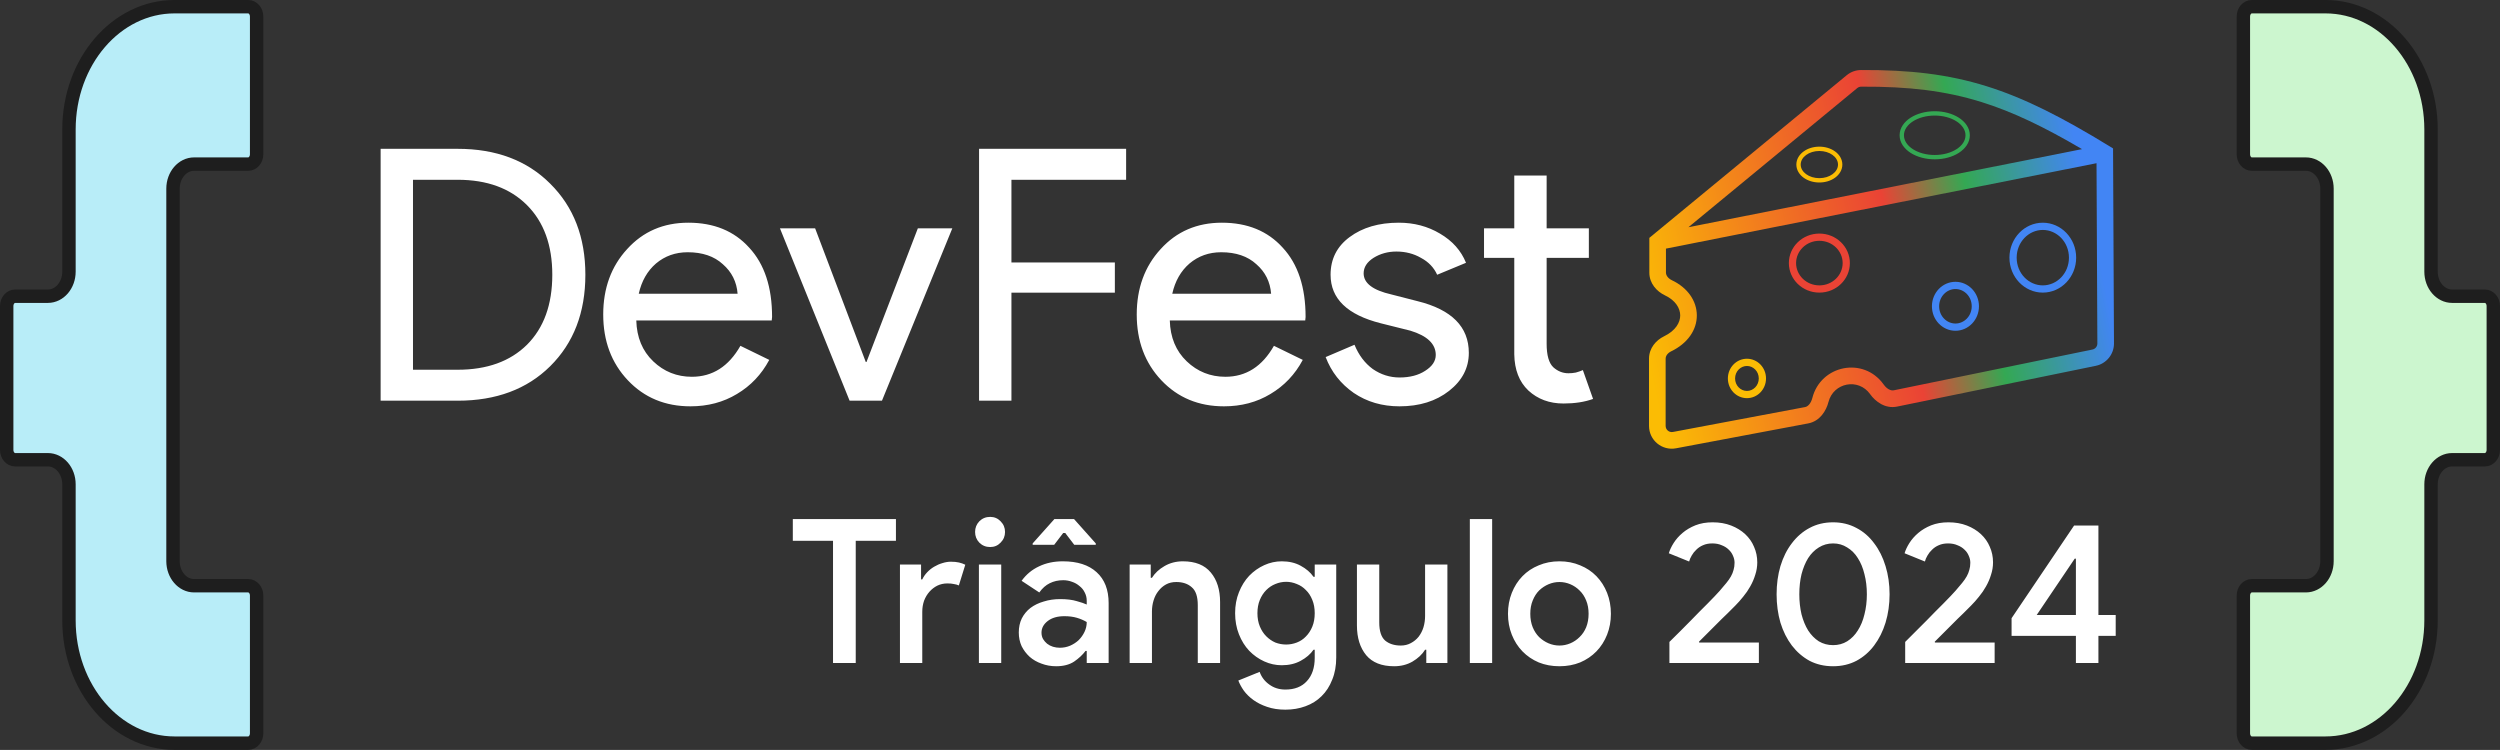 <svg width="14924" height="4477" viewBox="0 0 14924 4477" fill="none" xmlns="http://www.w3.org/2000/svg">
<rect x="0" y="0" width="14924" height="4477" fill="#333333" stroke="none"/>
<path d="M90.394 2744.56H285.702C355.243 2744.56 411.712 2810.2 411.712 2891.1V3703.24C411.712 4108.04 693.764 4436.23 1041.71 4436.23H1481.61C1509.5 4436.23 1532 4409.94 1532 4377.55V3555.17C1532 3522.78 1509.35 3496.55 1481.61 3496.55H1158.78C1089.24 3496.55 1032.77 3430.91 1032.77 3349.95V1126.22C1032.77 1045.26 1089.24 979.626 1158.78 979.626H1481.61C1509.5 979.626 1532 953.337 1532 920.999V98.628C1532 66.233 1509.35 40 1481.61 40H1041.71C693.764 40 411.712 368.134 411.712 772.931V1621.65C411.712 1702.61 355.243 1768.25 285.702 1768.25H90.394C62.646 1768.25 40 1794.53 40 1826.87V2685.94C40 2718.27 62.646 2744.56 90.394 2744.56Z" fill="#B8EDF8"/>
<path d="M90.394 2744.56H285.702C355.243 2744.56 411.712 2810.2 411.712 2891.1V3703.24C411.712 4108.04 693.764 4436.23 1041.71 4436.23H1481.61C1509.5 4436.23 1532 4409.94 1532 4377.55V3555.17C1532 3522.78 1509.35 3496.55 1481.61 3496.55H1158.78C1089.24 3496.55 1032.77 3430.91 1032.77 3349.95V1126.22C1032.77 1045.26 1089.24 979.626 1158.78 979.626H1481.61C1509.5 979.626 1532 953.337 1532 920.998V98.628C1532 66.233 1509.35 40 1481.61 40H1041.71C693.764 40 411.712 368.134 411.712 772.931V1621.65C411.712 1702.61 355.243 1768.25 285.702 1768.25H90.394C62.646 1768.25 40 1794.53 40 1826.87V2685.94C40 2718.27 62.646 2744.56 90.394 2744.56Z" stroke="#1E1E1E" stroke-width="80" stroke-miterlimit="10" stroke-linejoin="round"/>
<path d="M14833.6 2744.56H14638.3C14568.8 2744.56 14512.3 2810.2 14512.3 2891.1V3703.24C14512.3 4108.04 14230.2 4436.23 13882.3 4436.23H13442.4C13414.5 4436.23 13392 4409.94 13392 4377.55V3555.17C13392 3522.78 13414.6 3496.55 13442.4 3496.55H13765.2C13834.8 3496.55 13891.2 3430.91 13891.2 3349.95V1126.22C13891.2 1045.26 13834.8 979.626 13765.2 979.626H13442.4C13414.5 979.626 13392 953.337 13392 920.999V98.628C13392 66.233 13414.6 40 13442.4 40H13882.3C14230.2 40 14512.3 368.134 14512.3 772.931V1621.65C14512.3 1702.61 14568.8 1768.25 14638.3 1768.25H14833.6C14861.4 1768.25 14884 1794.53 14884 1826.87V2685.94C14884 2718.27 14861.4 2744.56 14833.6 2744.56Z" fill="#CCF6CF"/>
<path d="M14833.6 2744.56H14638.3C14568.8 2744.56 14512.3 2810.2 14512.3 2891.1V3703.24C14512.3 4108.04 14230.2 4436.23 13882.3 4436.23H13442.4C13414.5 4436.23 13392 4409.94 13392 4377.55V3555.17C13392 3522.78 13414.6 3496.55 13442.4 3496.55H13765.2C13834.8 3496.55 13891.2 3430.91 13891.2 3349.95V1126.22C13891.2 1045.26 13834.8 979.626 13765.2 979.626H13442.4C13414.5 979.626 13392 953.337 13392 920.998V98.628C13392 66.233 13414.6 40 13442.4 40H13882.3C14230.2 40 14512.3 368.134 14512.3 772.931V1621.65C14512.3 1702.61 14568.8 1768.25 14638.3 1768.25H14833.6C14861.4 1768.25 14884 1794.53 14884 1826.87V2685.94C14884 2718.27 14861.4 2744.56 14833.6 2744.56Z" stroke="#1E1E1E" stroke-width="80" stroke-miterlimit="10" stroke-linejoin="round"/>
<path d="M2272.2 2392V888.4H2732.1C2961.7 888.4 3145.8 957.7 3284.4 1096.3C3424.4 1234.9 3494.4 1416.2 3494.4 1640.2C3494.4 1865.6 3424.4 2047.6 3284.4 2186.2C3145.8 2323.4 2961.7 2392 2732.1 2392H2272.2ZM2465.4 1073.2V2207.2H2732.1C2907.1 2207.2 3045 2157.5 3145.8 2058.1C3246.6 1957.3 3297 1818 3297 1640.2C3297 1463.8 3246.6 1325.2 3145.8 1224.4C3045 1123.6 2907.1 1073.2 2732.1 1073.2H2465.4ZM4121.79 2425.6C3970.59 2425.6 3845.99 2373.8 3747.99 2270.2C3649.99 2166.6 3600.99 2035.7 3600.99 1877.5C3600.99 1720.7 3648.59 1590.5 3743.79 1486.9C3838.99 1381.9 3960.79 1329.4 4109.19 1329.4C4261.79 1329.4 4382.89 1379.1 4472.49 1478.5C4563.49 1576.5 4608.99 1714.4 4608.99 1892.2L4606.89 1913.2H3798.39C3801.19 2014 3834.79 2095.2 3899.19 2156.8C3963.59 2218.4 4040.59 2249.2 4130.19 2249.2C4253.39 2249.2 4349.99 2187.6 4419.99 2064.4L4592.19 2148.4C4545.99 2235.2 4481.59 2303.1 4398.99 2352.1C4317.79 2401.1 4225.39 2425.6 4121.79 2425.6ZM3813.09 1753.6H4403.19C4397.59 1682.2 4368.19 1623.4 4314.99 1577.2C4263.19 1529.6 4193.19 1505.8 4104.99 1505.8C4032.19 1505.8 3969.19 1528.2 3915.99 1573C3864.19 1617.8 3829.89 1678 3813.09 1753.6ZM5264.96 2392H5071.76L4655.96 1363H4865.96L5168.36 2161H5172.56L5479.16 1363H5684.96L5264.96 2392ZM6037.86 1747.3V2392H5844.66V888.4H6722.46V1073.2H6037.86V1566.7H6655.26V1747.3H6037.86ZM7306.65 2425.6C7155.45 2425.6 7030.85 2373.8 6932.85 2270.2C6834.85 2166.6 6785.85 2035.7 6785.85 1877.5C6785.85 1720.7 6833.45 1590.5 6928.65 1486.9C7023.85 1381.9 7145.65 1329.4 7294.05 1329.4C7446.65 1329.4 7567.75 1379.1 7657.35 1478.5C7748.35 1576.5 7793.85 1714.4 7793.85 1892.2L7791.75 1913.2H6983.25C6986.05 2014 7019.65 2095.2 7084.05 2156.8C7148.45 2218.4 7225.45 2249.2 7315.05 2249.2C7438.25 2249.2 7534.85 2187.6 7604.85 2064.4L7777.05 2148.4C7730.85 2235.2 7666.45 2303.1 7583.85 2352.1C7502.65 2401.1 7410.25 2425.6 7306.65 2425.6ZM6997.95 1753.6H7588.05C7582.45 1682.2 7553.05 1623.4 7499.85 1577.2C7448.05 1529.6 7378.05 1505.8 7289.85 1505.8C7217.05 1505.8 7154.05 1528.2 7100.85 1573C7049.05 1617.8 7014.75 1678 6997.95 1753.6ZM8768.29 2106.4C8768.29 2196 8729.09 2271.6 8650.69 2333.2C8572.29 2394.8 8473.59 2425.6 8354.59 2425.6C8250.99 2425.6 8159.99 2399 8081.59 2345.8C8003.19 2291.2 7947.19 2219.8 7913.59 2131.6L8085.79 2058.1C8110.99 2119.7 8147.39 2168 8194.99 2203C8243.99 2236.6 8297.19 2253.4 8354.59 2253.4C8416.19 2253.4 8467.29 2240.1 8507.89 2213.5C8549.89 2186.9 8570.89 2155.4 8570.89 2119C8570.89 2053.2 8520.49 2004.9 8419.69 1974.1L8243.29 1930C8043.09 1879.6 7942.99 1783 7942.99 1640.2C7942.99 1546.4 7980.79 1471.5 8056.39 1415.5C8133.39 1358.1 8231.39 1329.4 8350.39 1329.4C8441.39 1329.4 8523.29 1351.1 8596.09 1394.5C8670.29 1437.9 8722.09 1496 8751.49 1568.8L8579.29 1640.2C8559.69 1596.8 8527.49 1563.2 8482.69 1539.4C8439.29 1514.2 8390.29 1501.6 8335.69 1501.6C8285.29 1501.6 8239.79 1514.2 8199.19 1539.4C8159.99 1564.6 8140.39 1595.4 8140.39 1631.8C8140.39 1690.6 8195.69 1732.6 8306.29 1757.8L8461.69 1797.7C8666.09 1848.1 8768.29 1951 8768.29 2106.4ZM9333.6 2408.8C9249.6 2408.8 9179.6 2382.9 9123.6 2331.1C9069 2279.3 9041 2207.2 9039.6 2114.8V1539.4H8859V1363H9039.6V1048H9232.8V1363H9484.8V1539.4H9232.8V2051.8C9232.8 2120.4 9246.1 2167.3 9272.7 2192.5C9299.3 2216.3 9329.4 2228.2 9363 2228.2C9378.4 2228.2 9393.1 2226.8 9407.1 2224C9422.5 2219.8 9436.5 2214.9 9449.1 2209.3L9510 2381.5C9459.6 2399.7 9400.8 2408.8 9333.6 2408.8Z" fill="white"/>
<path d="M4972.8 3958V3228.4H4732.8V3098.8H5348.4V3228.4H5108.4V3958H4972.8ZM5372.37 3370H5498.37V3458.8H5505.57C5512.77 3443.6 5522.37 3429.6 5534.37 3416.8C5547.17 3403.2 5561.17 3392 5576.37 3383.2C5592.37 3373.6 5608.77 3366.4 5625.57 3361.6C5643.17 3356 5659.97 3353.2 5675.97 3353.2C5695.17 3353.2 5711.57 3354.8 5725.17 3358C5738.77 3361.2 5751.17 3365.6 5762.37 3371.2L5723.97 3494.8C5715.17 3490.8 5705.17 3488 5693.97 3486.4C5683.57 3484 5670.77 3482.8 5655.57 3482.8C5633.97 3482.8 5613.97 3487.2 5595.57 3496C5577.97 3504.8 5562.37 3516.8 5548.77 3532C5535.17 3547.2 5524.37 3565.2 5516.37 3586C5509.17 3606.8 5505.57 3628.8 5505.57 3652V3958H5372.37V3370ZM5910.89 3265.6C5885.29 3265.6 5863.69 3256.8 5846.09 3239.2C5829.29 3221.6 5820.89 3200.4 5820.89 3175.6C5820.89 3150.8 5829.29 3129.6 5846.09 3112C5863.69 3094.4 5885.29 3085.6 5910.89 3085.6C5935.69 3085.6 5956.49 3094.4 5973.29 3112C5990.89 3129.6 5999.69 3150.8 5999.69 3175.6C5999.69 3200.4 5990.89 3221.6 5973.29 3239.2C5956.49 3256.8 5935.69 3265.6 5910.89 3265.6ZM5843.69 3958V3370H5976.89V3958H5843.69ZM6487.34 3886H6480.14C6462.54 3909.2 6439.74 3930.4 6411.74 3949.6C6383.74 3968 6348.14 3977.2 6304.94 3977.2C6273.74 3977.2 6244.54 3972 6217.34 3961.6C6190.14 3952 6166.54 3938.4 6146.54 3920.8C6126.54 3902.4 6110.54 3881.2 6098.54 3857.2C6087.34 3832.4 6081.74 3805.2 6081.74 3775.6C6081.74 3744.4 6087.74 3716.4 6099.74 3691.6C6112.54 3666.8 6129.74 3646 6151.34 3629.2C6173.74 3612.4 6200.14 3599.6 6230.54 3590.8C6260.94 3581.2 6293.74 3576.4 6328.94 3576.4C6368.14 3576.4 6400.94 3580.4 6427.34 3588.4C6453.74 3595.6 6473.74 3602.4 6487.34 3608.8V3586C6487.34 3568.4 6483.34 3552 6475.34 3536.8C6468.14 3521.6 6457.74 3508.8 6444.14 3498.4C6431.34 3487.2 6416.54 3478.8 6399.74 3473.2C6382.94 3466.8 6365.34 3463.6 6346.94 3463.6C6317.34 3463.6 6290.54 3469.6 6266.54 3481.6C6243.34 3492.8 6222.54 3511.2 6204.14 3536.8L6098.54 3467.2C6126.54 3428.8 6161.34 3400 6202.94 3380.8C6244.54 3360.8 6291.74 3350.8 6344.54 3350.8C6431.74 3350.8 6498.94 3372.4 6546.14 3415.6C6594.14 3458.8 6618.14 3520.4 6618.14 3600.4V3958H6487.34V3886ZM6487.34 3713.2C6469.74 3702.8 6450.14 3694.4 6428.54 3688C6406.94 3681.6 6382.14 3678.4 6354.14 3678.4C6312.54 3678.4 6279.34 3688 6254.54 3707.2C6229.74 3726.4 6217.34 3749.6 6217.34 3776.8C6217.34 3791.2 6220.54 3804 6226.94 3815.2C6233.34 3825.6 6241.34 3834.8 6250.94 3842.8C6261.34 3850.8 6272.94 3856.8 6285.74 3860.8C6299.34 3864.8 6312.94 3866.8 6326.54 3866.8C6348.14 3866.8 6368.54 3862.8 6387.74 3854.8C6407.74 3846 6424.94 3834.8 6439.34 3821.2C6453.74 3806.8 6465.34 3790.4 6474.14 3772C6482.94 3753.6 6487.34 3734 6487.34 3713.2ZM6164.54 3244L6294.14 3098.8H6411.74L6541.34 3244V3252.4H6412.94L6358.94 3181.6H6346.94L6292.94 3252.4H6164.54V3244ZM6869.47 3449.2H6876.67C6894.27 3421.2 6919.07 3398 6951.07 3379.6C6983.87 3360.4 7020.67 3350.8 7061.47 3350.8C7135.87 3350.8 7191.47 3373.2 7228.27 3418C7265.07 3462 7283.47 3520.8 7283.47 3594.4V3958H7150.27V3612.4C7150.27 3561.2 7138.27 3525.6 7114.27 3505.6C7091.07 3484.8 7060.27 3474.4 7021.87 3474.4C6998.67 3474.4 6978.27 3479.2 6960.67 3488.8C6943.07 3498.4 6927.87 3511.6 6915.07 3528.4C6902.27 3544.4 6892.67 3563.2 6886.27 3584.8C6879.87 3605.6 6876.67 3627.6 6876.67 3650.8V3958H6743.47V3370H6869.47V3449.2ZM7673.15 4236.4C7632.35 4236.4 7595.95 4230.8 7563.95 4219.6C7532.75 4209.2 7505.55 4195.6 7482.35 4178.8C7459.15 4162 7439.95 4143.2 7424.75 4122.4C7410.35 4101.6 7399.55 4081.6 7392.35 4062.4L7519.55 4010.8C7530.75 4042 7549.95 4067.2 7577.15 4086.4C7604.35 4106.4 7636.35 4116.4 7673.15 4116.4C7728.35 4116.4 7771.15 4099.6 7801.55 4066C7832.75 4032.4 7848.35 3986 7848.35 3926.8V3878.8H7841.15C7822.75 3905.2 7797.15 3927.2 7764.35 3944.8C7732.35 3962.4 7694.75 3971.2 7651.55 3971.2C7615.55 3971.2 7580.75 3963.6 7547.15 3948.4C7513.55 3933.2 7483.55 3912 7457.15 3884.8C7431.55 3857.6 7411.15 3824.8 7395.95 3786.4C7380.75 3748 7373.15 3706 7373.15 3660.4C7373.15 3614.8 7380.75 3573.2 7395.95 3535.6C7411.15 3497.2 7431.55 3464.4 7457.15 3437.2C7483.55 3410 7513.55 3388.8 7547.15 3373.6C7580.75 3358.4 7615.55 3350.8 7651.55 3350.8C7694.75 3350.8 7732.35 3359.6 7764.35 3377.2C7797.15 3394.8 7822.75 3416.8 7841.15 3443.2H7848.35V3370H7976.75V3924.4C7976.75 3974.8 7968.75 4019.2 7952.75 4057.6C7937.55 4096.8 7916.35 4129.6 7889.15 4156C7862.75 4182.4 7830.75 4202.4 7793.15 4216C7756.35 4229.6 7716.35 4236.4 7673.15 4236.4ZM7677.95 3847.6C7699.55 3847.6 7720.75 3843.6 7741.55 3835.6C7762.35 3827.6 7780.35 3815.6 7795.55 3799.6C7811.55 3783.6 7824.35 3764 7833.95 3740.8C7843.55 3717.6 7848.35 3690.8 7848.35 3660.4C7848.35 3630.8 7843.55 3604.4 7833.95 3581.2C7824.35 3557.2 7811.55 3537.6 7795.55 3522.4C7780.35 3506.4 7762.35 3494.4 7741.55 3486.4C7720.75 3477.6 7699.55 3473.2 7677.95 3473.2C7655.55 3473.2 7633.95 3477.6 7613.15 3486.4C7593.15 3494.4 7575.15 3506.4 7559.15 3522.4C7543.15 3538.4 7530.35 3558 7520.75 3581.2C7511.15 3604.4 7506.35 3630.8 7506.35 3660.4C7506.35 3690 7511.15 3716.4 7520.75 3739.6C7530.35 3762.8 7543.15 3782.4 7559.15 3798.4C7575.15 3814.4 7593.15 3826.8 7613.15 3835.6C7633.95 3843.6 7655.55 3847.6 7677.95 3847.6ZM8514.38 3878.8H8507.18C8489.58 3906.8 8464.38 3930.4 8431.58 3949.6C8399.58 3968 8363.18 3977.2 8322.38 3977.2C8247.98 3977.2 8192.38 3955.2 8155.58 3911.2C8118.78 3866.4 8100.38 3807.2 8100.38 3733.6V3370H8233.58V3715.6C8233.58 3766.8 8245.18 3802.8 8268.38 3823.6C8292.38 3843.6 8323.58 3853.6 8361.98 3853.6C8384.38 3853.6 8404.38 3848.8 8421.98 3839.2C8440.38 3829.6 8455.98 3816.8 8468.78 3800.8C8481.58 3784 8491.18 3765.2 8497.58 3744.4C8503.98 3722.8 8507.18 3700.4 8507.18 3677.2V3370H8640.38V3958H8514.38V3878.8ZM8774.33 3958V3098.8H8907.53V3958H8774.33ZM9309.25 3350.8C9354.05 3350.8 9395.25 3358.8 9432.85 3374.8C9470.45 3390 9502.85 3411.6 9530.05 3439.6C9557.25 3467.6 9578.45 3500.8 9593.65 3539.2C9608.85 3577.6 9616.45 3619.2 9616.45 3664C9616.45 3708.8 9608.85 3750.4 9593.65 3788.8C9578.45 3827.2 9557.25 3860.4 9530.05 3888.4C9502.85 3916.4 9470.45 3938.4 9432.85 3954.4C9395.25 3969.6 9354.05 3977.2 9309.25 3977.2C9264.45 3977.2 9223.25 3969.6 9185.65 3954.4C9148.05 3938.4 9115.65 3916.4 9088.45 3888.4C9061.25 3860.4 9040.05 3827.2 9024.85 3788.8C9009.65 3750.4 9002.05 3708.8 9002.05 3664C9002.05 3619.2 9009.65 3577.6 9024.85 3539.2C9040.05 3500.8 9061.25 3467.6 9088.45 3439.6C9115.65 3411.6 9148.05 3390 9185.65 3374.8C9223.25 3358.8 9264.45 3350.8 9309.25 3350.8ZM9309.25 3853.6C9331.65 3853.6 9353.25 3849.2 9374.05 3840.4C9394.85 3831.6 9413.25 3819.2 9429.25 3803.2C9446.05 3787.2 9459.25 3767.6 9468.85 3744.4C9478.45 3720.4 9483.25 3693.6 9483.25 3664C9483.25 3634.4 9478.45 3608 9468.85 3584.8C9459.25 3560.8 9446.05 3540.8 9429.25 3524.8C9413.25 3508.8 9394.85 3496.4 9374.05 3487.6C9353.25 3478.8 9331.65 3474.4 9309.25 3474.4C9286.85 3474.4 9265.25 3478.8 9244.45 3487.6C9223.65 3496.4 9204.85 3508.8 9188.05 3524.8C9172.05 3540.8 9159.25 3560.8 9149.65 3584.8C9140.05 3608 9135.25 3634.4 9135.25 3664C9135.25 3693.6 9140.05 3720.4 9149.65 3744.4C9159.25 3767.6 9172.05 3787.2 9188.05 3803.2C9204.85 3819.2 9223.65 3831.6 9244.45 3840.4C9265.25 3849.2 9286.85 3853.6 9309.25 3853.6ZM9965.76 3958V3832C10012.2 3786.4 10055 3743.6 10094.2 3703.6C10111 3686.8 10127.8 3669.6 10144.6 3652C10162.2 3634.4 10178.6 3618 10193.8 3602.8C10209 3586.8 10223 3572.4 10235.8 3559.6C10248.6 3546 10258.6 3535.2 10265.8 3527.2C10281 3509.6 10294.2 3494 10305.4 3480.4C10316.6 3466.8 10325.8 3453.6 10333 3440.8C10340.2 3428 10345.4 3415.2 10348.6 3402.4C10352.6 3389.6 10354.6 3375.2 10354.6 3359.2C10354.6 3344.8 10351.4 3330.8 10345 3317.2C10339.4 3303.6 10331 3291.6 10319.8 3281.2C10308.6 3270 10294.6 3261.2 10277.8 3254.8C10261.8 3247.6 10243 3244 10221.4 3244C10200.6 3244 10182.2 3247.6 10166.2 3254.8C10151 3261.2 10137.8 3270 10126.6 3281.2C10115.4 3291.6 10106.2 3303.2 10099 3316C10091.8 3328 10086.6 3340 10083.4 3352L9962.16 3302.8C9967.76 3283.6 9977.36 3263.2 9990.96 3241.6C10004.6 3220 10022.2 3200 10043.8 3181.6C10065.4 3163.2 10091 3148 10120.6 3136C10151 3124 10185.4 3118 10223.8 3118C10264.6 3118 10301.4 3124.4 10334.2 3137.2C10367 3150 10395 3167.2 10418.2 3188.8C10441.4 3210.4 10459 3235.6 10471 3264.4C10483.8 3293.2 10490.2 3324 10490.2 3356.8C10490.2 3382.4 10486.2 3407.2 10478.2 3431.2C10471 3455.2 10461 3478.4 10448.2 3500.8C10436.2 3522.4 10422.2 3542.8 10406.2 3562C10391 3581.2 10375.4 3598.8 10359.4 3614.8C10355.4 3618.8 10349.4 3624.8 10341.4 3632.8C10333.4 3640.8 10323.8 3650.4 10312.6 3661.6C10302.2 3672 10290.6 3683.2 10277.8 3695.2C10265 3708 10252.2 3720.8 10239.4 3733.6L10142.2 3830.8L10143.4 3835.6H10499.8V3958H9965.76ZM10942.8 3977.2C10890.8 3977.2 10844 3966.4 10802.4 3944.8C10761.6 3922.4 10726.4 3892 10696.8 3853.6C10667.2 3814.4 10644.4 3768.8 10628.4 3716.8C10613.2 3664 10605.6 3607.6 10605.6 3547.6C10605.6 3487.6 10613.2 3431.6 10628.4 3379.6C10644.4 3326.8 10667.2 3281.2 10696.8 3242.8C10726.4 3203.6 10761.6 3173.2 10802.4 3151.6C10844 3129.2 10890.8 3118 10942.8 3118C10994 3118 11040.4 3129.2 11082 3151.6C11123.6 3173.2 11158.8 3203.6 11187.6 3242.8C11217.2 3281.2 11240 3326.8 11256 3379.6C11272 3431.6 11280 3487.6 11280 3547.6C11280 3607.6 11272 3664 11256 3716.8C11240 3768.8 11217.2 3814.4 11187.6 3853.6C11158.8 3892 11123.6 3922.4 11082 3944.8C11040.4 3966.4 10994 3977.2 10942.8 3977.2ZM10942.8 3851.2C10974 3851.2 11002 3843.6 11026.8 3828.4C11052.4 3812.4 11073.6 3790.8 11090.4 3763.6C11108 3736.4 11121.2 3704.4 11130 3667.6C11139.6 3630 11144.4 3590 11144.4 3547.6C11144.4 3504.4 11139.6 3464.4 11130 3427.6C11121.2 3390.8 11108 3358.8 11090.4 3331.6C11073.6 3304.4 11052.4 3283.2 11026.8 3268C11002 3252 10974 3244 10942.8 3244C10911.6 3244 10883.2 3252 10857.6 3268C10832.8 3283.2 10811.6 3304.4 10794 3331.6C10777.2 3358.8 10764 3390.8 10754.4 3427.6C10745.6 3464.4 10741.2 3504.4 10741.2 3547.6C10741.2 3590 10745.6 3630 10754.4 3667.6C10764 3704.4 10777.2 3736.4 10794 3763.6C10811.6 3790.8 10832.8 3812.4 10857.6 3828.4C10883.2 3843.6 10911.6 3851.2 10942.8 3851.2ZM11373.2 3958V3832C11419.6 3786.4 11462.4 3743.6 11501.6 3703.6C11518.4 3686.8 11535.2 3669.6 11552 3652C11569.6 3634.4 11586 3618 11601.2 3602.8C11616.4 3586.8 11630.4 3572.4 11643.2 3559.6C11656 3546 11666 3535.2 11673.2 3527.2C11688.4 3509.6 11701.6 3494 11712.8 3480.4C11724 3466.8 11733.2 3453.6 11740.4 3440.8C11747.6 3428 11752.8 3415.2 11756 3402.4C11760 3389.6 11762 3375.2 11762 3359.2C11762 3344.8 11758.8 3330.8 11752.4 3317.2C11746.8 3303.6 11738.4 3291.6 11727.2 3281.2C11716 3270 11702 3261.2 11685.2 3254.8C11669.2 3247.6 11650.4 3244 11628.8 3244C11608 3244 11589.6 3247.6 11573.6 3254.8C11558.4 3261.2 11545.2 3270 11534 3281.2C11522.8 3291.6 11513.6 3303.2 11506.4 3316C11499.2 3328 11494 3340 11490.8 3352L11369.6 3302.8C11375.2 3283.6 11384.8 3263.2 11398.4 3241.6C11412 3220 11429.6 3200 11451.2 3181.6C11472.8 3163.2 11498.4 3148 11528 3136C11558.4 3124 11592.8 3118 11631.2 3118C11672 3118 11708.8 3124.4 11741.6 3137.2C11774.4 3150 11802.4 3167.2 11825.6 3188.8C11848.8 3210.4 11866.4 3235.6 11878.4 3264.4C11891.2 3293.2 11897.6 3324 11897.6 3356.8C11897.6 3382.4 11893.6 3407.2 11885.6 3431.2C11878.4 3455.2 11868.4 3478.4 11855.6 3500.8C11843.6 3522.4 11829.6 3542.8 11813.6 3562C11798.4 3581.2 11782.8 3598.8 11766.8 3614.8C11762.8 3618.8 11756.8 3624.8 11748.8 3632.8C11740.8 3640.8 11731.2 3650.4 11720 3661.6C11709.6 3672 11698 3683.2 11685.2 3695.2C11672.4 3708 11659.6 3720.8 11646.8 3733.6L11549.6 3830.8L11550.8 3835.6H11907.2V3958H11373.2ZM12392.3 3958V3796H12008.3V3690.4L12381.5 3137.2H12526.7V3671.2H12629.9V3796H12526.7V3958H12392.3ZM12392.3 3335.2H12385.1L12158.3 3671.2H12392.3V3335.2Z" fill="white"/>
<path fill-rule="evenodd" clip-rule="evenodd" d="M11829.3 609.37C11613.3 541.954 11394.1 515.844 11110.1 517.301C11101.9 517.343 11093.8 520.285 11087.4 525.566L10079.1 1356.42L12428.8 890.295C12202.9 757.685 12016.3 667.748 11829.3 609.37ZM12515.4 974.304L9945.1 1484.18V1627.55C9945.1 1642.64 9956.49 1661.56 9981.18 1673.24C10073.3 1716.83 10129 1795.37 10129.4 1882.27C10129.8 1969.61 10074.3 2049.96 9976.36 2097.21C9953.82 2108.09 9943.2 2126.05 9943.2 2140.78V2542.61C9943.2 2565.58 9964.08 2582.9 9986.65 2578.65L10775.9 2430.02C10791.8 2427.03 10810.4 2409.32 10819.1 2375.31C10869.1 2179.74 11124.4 2126.5 11245 2295.67C11265.1 2323.86 11289 2333.26 11304.9 2330L12491.1 2086.57C12508.2 2083.05 12520.5 2067.95 12520.4 2050.47L12515.4 974.304ZM11858.8 514.63C12086.7 585.774 12310.8 700.489 12590.5 871.595L12614.1 886.028L12619.6 2050C12619.9 2114.78 12574.5 2170.77 12511.1 2183.79L11324.8 2427.22C11254.1 2441.74 11195.4 2397.12 11164.2 2353.27C11093.9 2254.58 10944.8 2284.09 10915.2 2399.88C10902.1 2451.18 10864.9 2514.25 10794.3 2527.55L10005 2676.18C9921.36 2691.93 9844 2627.75 9844 2542.61V2140.78C9844 2078.19 9886.19 2030.55 9933.25 2007.83C10004.8 1973.29 10030.4 1923.54 10030.2 1882.68C10030 1841.38 10003.6 1793.61 9938.78 1762.96C9891.15 1740.43 9845.9 1692.51 9845.9 1627.55V1420.02L11024.3 448.964C11048.2 429.23 11078.4 418.219 11109.6 418.059C11400.5 416.567 11630.3 443.315 11858.8 514.63Z" fill="url(#paint0_linear_2514_3)"/>
<path fill-rule="evenodd" clip-rule="evenodd" d="M12194.7 1703.62C12279.1 1703.62 12350.8 1631.42 12350.8 1538.14C12350.8 1444.86 12279.1 1372.65 12194.7 1372.65C12110.4 1372.65 12038.7 1444.86 12038.7 1538.14C12038.7 1631.42 12110.4 1703.62 12194.7 1703.62ZM12194.7 1746.77C12304.7 1746.77 12393.9 1653.36 12393.9 1538.14C12393.9 1422.91 12304.7 1329.5 12194.7 1329.5C12084.7 1329.5 11995.5 1422.91 11995.5 1538.14C11995.5 1653.36 12084.7 1746.77 12194.7 1746.77Z" fill="#4285F4"/>
<path fill-rule="evenodd" clip-rule="evenodd" d="M10860.9 1703.62C10939 1703.62 10999.9 1642.7 10999.9 1570.54C10999.9 1498.39 10939 1437.47 10860.9 1437.47C10782.8 1437.47 10721.9 1498.39 10721.9 1570.54C10721.9 1642.7 10782.8 1703.62 10860.9 1703.62ZM10860.9 1746.77C10961.5 1746.77 11043 1667.87 11043 1570.54C11043 1473.22 10961.5 1394.32 10860.9 1394.32C10760.3 1394.32 10678.8 1473.22 10678.8 1570.54C10678.8 1667.87 10760.3 1746.77 10860.9 1746.77Z" fill="#EA4335"/>
<path fill-rule="evenodd" clip-rule="evenodd" d="M11673.2 1931.36C11725.3 1931.36 11770.4 1886.88 11770.4 1828.37C11770.4 1769.86 11725.3 1725.39 11673.2 1725.39C11621.1 1725.39 11575.9 1769.86 11575.9 1828.37C11575.9 1886.88 11621.1 1931.36 11673.2 1931.36ZM11673.2 1974.51C11750.7 1974.51 11813.6 1909.08 11813.6 1828.37C11813.6 1747.66 11750.7 1682.24 11673.2 1682.24C11595.7 1682.24 11532.8 1747.66 11532.8 1828.37C11532.8 1909.08 11595.7 1974.51 11673.2 1974.51Z" fill="#4285F4"/>
<path fill-rule="evenodd" clip-rule="evenodd" d="M10428.5 2333.71C10466.3 2333.71 10499.2 2301.7 10499.2 2259.2C10499.2 2216.7 10466.3 2184.68 10428.5 2184.68C10390.8 2184.68 10357.8 2216.7 10357.8 2259.2C10357.8 2301.7 10390.8 2333.71 10428.5 2333.71ZM10428.5 2376.86C10491.4 2376.86 10542.4 2324.18 10542.4 2259.2C10542.4 2194.21 10491.4 2141.53 10428.5 2141.53C10365.7 2141.53 10314.7 2194.21 10314.7 2259.2C10314.7 2324.18 10365.7 2376.86 10428.5 2376.86Z" fill="#FBBC04"/>
<path fill-rule="evenodd" clip-rule="evenodd" d="M11693.4 912.56C11655.4 936.9 11604.4 951.108 11549.5 951.108C11494.6 951.108 11443.6 936.9 11405.6 912.56C11367.9 888.404 11339.9 851.893 11339.9 807.552C11339.9 763.21 11367.9 726.699 11405.6 702.544C11443.6 678.203 11494.6 663.995 11549.5 663.995C11604.4 663.995 11655.4 678.203 11693.4 702.544C11731.1 726.699 11759.1 763.21 11759.1 807.552C11759.1 851.893 11731.1 888.404 11693.4 912.56ZM11549.5 925.218C11651 925.218 11733.3 872.537 11733.3 807.552C11733.3 742.566 11651 689.885 11549.5 689.885C11448 689.885 11365.8 742.566 11365.8 807.552C11365.8 872.537 11448 925.218 11549.5 925.218Z" fill="#34A853"/>
<path fill-rule="evenodd" clip-rule="evenodd" d="M10954.8 1060.72C10929.7 1078.95 10896.4 1089.43 10860.8 1089.43C10825.1 1089.43 10791.8 1078.95 10766.8 1060.72C10741.7 1042.5 10723.5 1015.14 10723.5 982.428C10723.5 949.713 10741.7 922.353 10766.8 904.138C10791.8 885.906 10825.1 875.423 10860.8 875.423C10896.4 875.423 10929.7 885.906 10954.8 904.138C10979.8 922.353 10998.1 949.713 10998.1 982.428C10998.1 1015.14 10979.8 1042.5 10954.8 1060.72ZM10860.8 1063.54C10922.3 1063.54 10972.2 1027.23 10972.2 982.428C10972.2 937.63 10922.3 901.313 10860.8 901.313C10799.2 901.313 10749.4 937.63 10749.4 982.428C10749.4 1027.23 10799.2 1063.54 10860.8 1063.54Z" fill="#FBBC04"/>
<defs>
<linearGradient id="paint0_linear_2514_3" x1="12572.3" y1="1556.99" x2="9834.7" y2="2129.68" gradientUnits="userSpaceOnUse">
<stop offset="0.013" stop-color="#4285F4"/>
<stop offset="0.261" stop-color="#34A853"/>
<stop offset="0.44" stop-color="#EA4335"/>
<stop offset="1" stop-color="#FBBC04"/>
</linearGradient>
</defs>
</svg>
